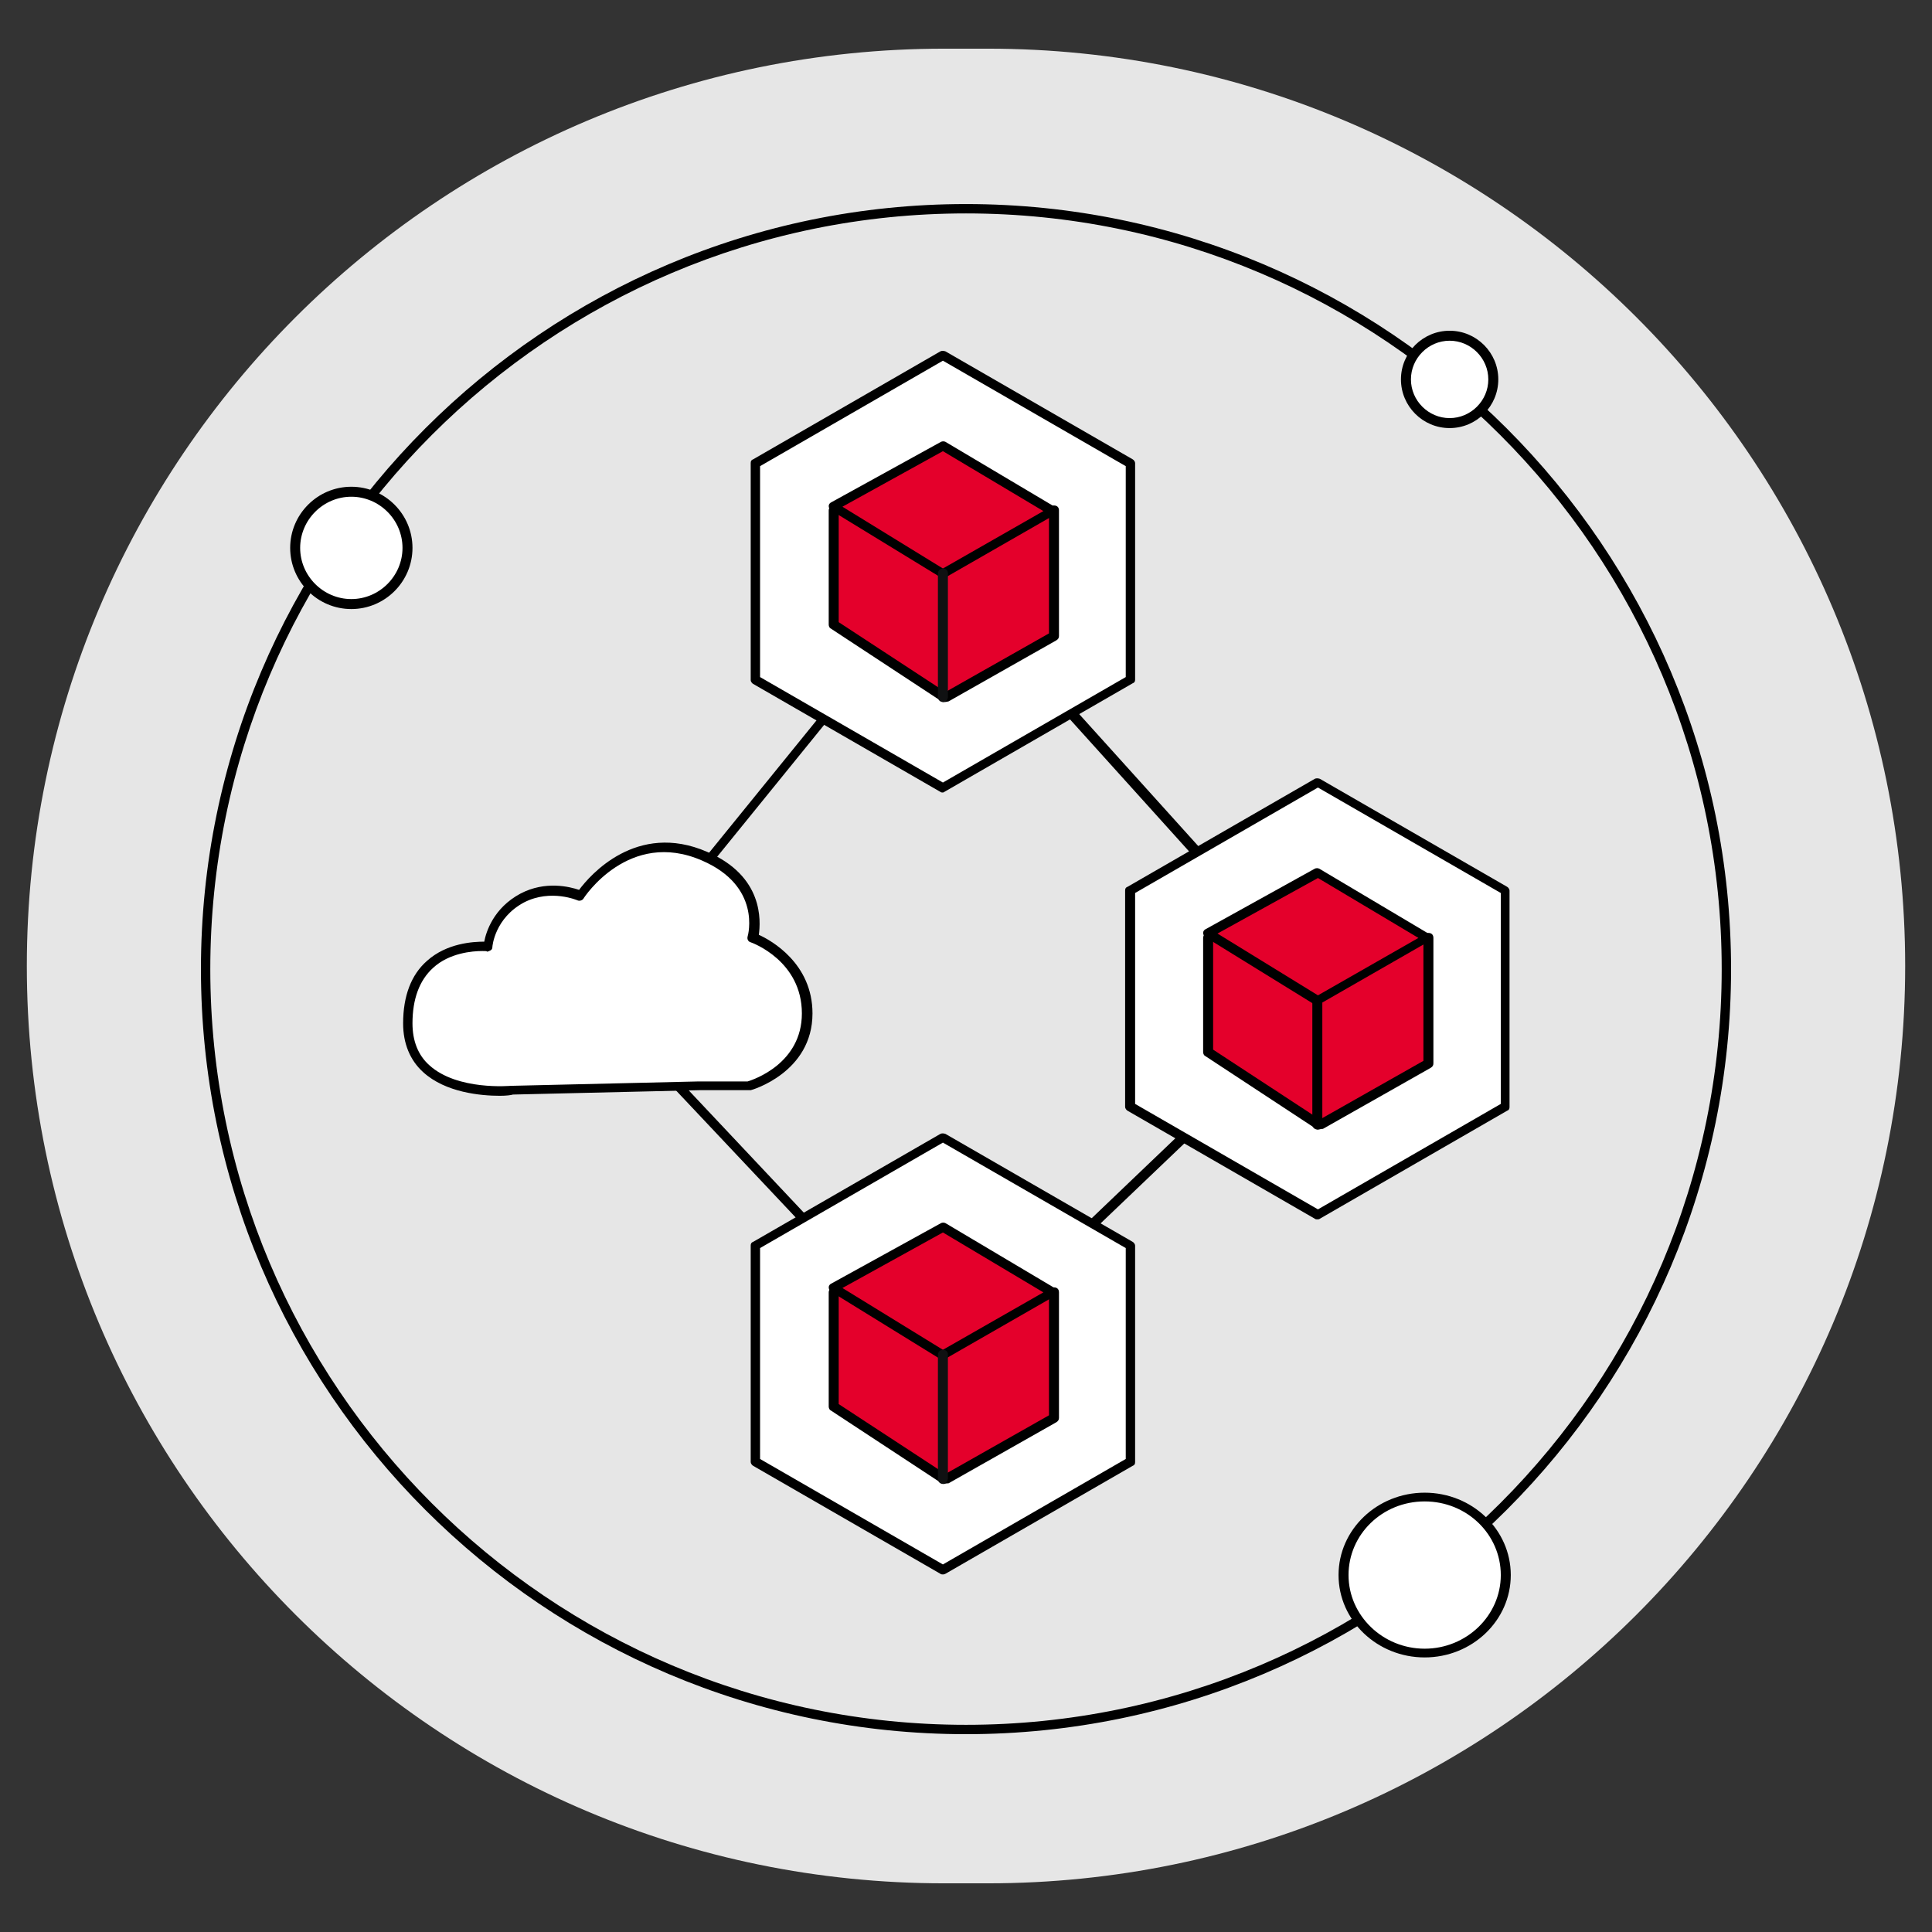 <?xml version="1.0" encoding="utf-8"?>
<!-- Generator: Adobe Illustrator 28.1.0, SVG Export Plug-In . SVG Version: 6.00 Build 0)  -->
<svg version="1.1" id="Layer_1" xmlns="http://www.w3.org/2000/svg" xmlns:xlink="http://www.w3.org/1999/xlink" x="0px" y="0px"
	 viewBox="0 0 309.6 309.6" style="enable-background:new 0 0 309.6 309.6;" xml:space="preserve">
<rect x="0" y="0" width="309.6" height="309.6" fill="#333333" stroke="none"/>
<style type="text/css">
	.st0{fill:#E6E6E6;}
	.st1{clip-path:url(#SVGID_00000137103628836233368050000013214016123285987483_);}
	.st2{fill:#FFFFFF;}
	.st3{fill:#E4002B;}
	.st4{fill:#101112;}
</style>
<g>
	<g>
		<path class="st0" d="M305.3,154.8L305.3,154.8c0,81.2-65.8,147-147,147h-7c-81.2,0-147-65.8-147-147l0,0c0-81.2,65.8-147,147-147
			h7C239.5,7.8,305.3,73.6,305.3,154.8z"/>
	</g>
	<g>
		<g>
			<g>
				<defs>
					<rect id="SVGID_1_" x="31.3" y="31.8" width="247" height="247"/>
				</defs>
				<clipPath id="SVGID_00000049179425959453642140000013305069598153979830_">
					<use xlink:href="#SVGID_1_"  style="overflow:visible;"/>
				</clipPath>
				<g style="clip-path:url(#SVGID_00000049179425959453642140000013305069598153979830_);">
					<g>
						<path d="M154.8,277.9c-67.6,0-122.6-55-122.6-122.6s55-122.6,122.6-122.6s122.6,55,122.6,122.6S222.4,277.9,154.8,277.9z
							 M154.8,34.2C88,34.2,33.7,88.5,33.7,155.3S88,276.4,154.8,276.4s121.1-54.3,121.1-121.1S221.6,34.2,154.8,34.2z"/>
					</g>
					<g>
						<path class="st2" d="M232.3,67.8c3.9,0,7-3.1,7-7s-3.1-7-7-7s-7,3.1-7,7S228.4,67.8,232.3,67.8z"/>
						<path d="M232.3,68.6c-4.3,0-7.8-3.5-7.8-7.8s3.5-7.8,7.8-7.8s7.8,3.5,7.8,7.8S236.6,68.6,232.3,68.6z M232.3,54.6
							c-3.4,0-6.2,2.8-6.2,6.2c0,3.4,2.8,6.2,6.2,6.2s6.2-2.8,6.2-6.2S235.7,54.6,232.3,54.6z"/>
					</g>
					<g>
						<path class="st2" d="M56.3,96.8c5,0,9-4,9-9s-4-9-9-9s-9,4-9,9S51.3,96.8,56.3,96.8z"/>
						<path d="M56.3,97.6c-5.4,0-9.8-4.4-9.8-9.8s4.4-9.8,9.8-9.8s9.8,4.4,9.8,9.8S61.7,97.6,56.3,97.6z M56.3,79.6
							c-4.5,0-8.2,3.7-8.2,8.2s3.7,8.2,8.2,8.2s8.2-3.7,8.2-8.2S60.8,79.6,56.3,79.6z"/>
					</g>
					<g>
						<path class="st2" d="M228.3,264.8c7.2,0,13-5.6,13-12.5c0-6.9-5.8-12.5-13-12.5s-13,5.6-13,12.5
							C215.3,259.2,221.1,264.8,228.3,264.8z"/>
						<path d="M228.3,265.6c-7.6,0-13.8-5.9-13.8-13.2c0-7.3,6.2-13.2,13.8-13.2s13.8,5.9,13.8,13.2
							C242.1,259.7,235.9,265.6,228.3,265.6z M228.3,240.6c-6.8,0-12.2,5.3-12.2,11.8c0,6.5,5.5,11.8,12.2,11.8s12.2-5.3,12.2-11.8
							C240.5,245.9,235.1,240.6,228.3,240.6z"/>
					</g>
					<g>
						<path d="M151.1,219.8L151.1,219.8c-0.2,0-0.4-0.1-0.5-0.2l-55.6-59c-0.3-0.3-0.3-0.7,0-1l55.6-68.5c0.1-0.2,0.3-0.3,0.6-0.3
							c0.2,0,0.4,0.1,0.6,0.2l61.8,68.5c0.3,0.3,0.3,0.8,0,1l-61.8,59C151.5,219.7,151.3,219.8,151.1,219.8z M96.5,160l54.6,58
							l60.7-58l-60.7-67.3L96.5,160z"/>
					</g>
					<g>
						<path class="st2" d="M82,174.7c0,0-16.7,1.6-16.7-10.7c0-13.7,12.9-12.3,12.9-12.3s0.3-5.1,5.5-7.8c4.7-2.5,9.3-0.3,9.3-0.3
							s7.5-11.7,19.9-6.3c10.2,4.4,7.7,13.1,7.7,13.1s8.7,3.1,8.7,12.1s-9.4,11.6-9.4,11.6h-8L82,174.7z"/>
						<path d="M80.1,175.6c-3,0-8.7-0.5-12.3-3.8c-2.1-1.9-3.2-4.6-3.2-7.8c0-4.4,1.3-7.8,3.8-10c3.2-2.9,7.5-3.1,9.2-3.1
							c0.3-1.6,1.5-5.4,5.8-7.7c4-2.1,7.9-1.1,9.4-0.6c1.7-2.3,9.2-11,20.5-6.1c9.1,3.9,8.6,11.1,8.3,13.3c2,0.9,8.6,4.6,8.6,12.6
							c0,9.5-9.8,12.3-9.9,12.3s-0.1,0-0.2,0h-8l-29.9,0.7C81.9,175.5,81.1,175.6,80.1,175.6z M77.3,152.4c-1.6,0-5.3,0.3-7.9,2.7
							c-2.2,2-3.3,5-3.3,8.9c0,2.8,0.9,5.1,2.7,6.7c4.5,4.1,13,3.3,13.1,3.3c0,0,0,0,0.1,0l29.9-0.7h7.9c1-0.3,8.7-2.9,8.7-10.9
							c0-8.4-7.9-11.3-8.2-11.4c-0.4-0.1-0.6-0.5-0.5-0.9c0.1-0.3,2.2-8.1-7.3-12.2c-11.7-5.1-18.9,5.9-19,6.1
							c-0.2,0.3-0.6,0.4-0.9,0.3c0,0-4.3-1.9-8.6,0.3c-4.7,2.5-5.1,7-5.1,7.2s-0.1,0.4-0.3,0.5c-0.2,0.1-0.4,0.2-0.6,0.2
							C78.1,152.4,77.8,152.4,77.3,152.4z"/>
					</g>
					<g>
						<path class="st2" d="M181.1,234.2v-34.7l-30-17.3l-30,17.3v34.7l30,17.3L181.1,234.2z"/>
						<path d="M151.1,252.3c-0.1,0-0.3,0-0.4-0.1l-30-17.3c-0.2-0.1-0.4-0.4-0.4-0.6v-34.7c0-0.3,0.1-0.5,0.4-0.6l30-17.3
							c0.2-0.1,0.5-0.1,0.8,0l30,17.3c0.2,0.1,0.4,0.4,0.4,0.6v34.7c0,0.3-0.1,0.5-0.4,0.6l-30,17.3
							C151.3,252.3,151.2,252.3,151.1,252.3z M121.8,233.8l29.3,16.9l29.3-16.9V200l-29.3-16.9L121.8,200V233.8z M181.1,234.2
							L181.1,234.2L181.1,234.2z"/>
					</g>
					<g>
						<path class="st2" d="M181.1,108.9V74.2l-30-17.3l-30,17.3v34.7l30,17.3L181.1,108.9z"/>
						<path d="M151.1,127c-0.1,0-0.3,0-0.4-0.1l-30-17.3c-0.2-0.1-0.4-0.4-0.4-0.6V74.2c0-0.3,0.1-0.5,0.4-0.6l30-17.3
							c0.2-0.1,0.5-0.1,0.8,0l30,17.3c0.2,0.1,0.4,0.4,0.4,0.6v34.7c0,0.3-0.1,0.5-0.4,0.6l-30,17.3
							C151.3,126.9,151.2,127,151.1,127z M121.8,108.5l29.3,16.9l29.3-16.9V74.7l-29.3-16.9l-29.3,16.9V108.5z M181.1,108.9
							L181.1,108.9L181.1,108.9z"/>
					</g>
					<g>
						<path class="st2" d="M241.1,177.4v-34.7l-30-17.3l-30,17.3v34.7l30,17.3L241.1,177.4z"/>
						<path d="M211.1,195.4c-0.1,0-0.3,0-0.4-0.1l-30-17.3c-0.2-0.1-0.4-0.4-0.4-0.6v-34.7c0-0.3,0.1-0.5,0.4-0.6l30-17.3
							c0.2-0.1,0.5-0.1,0.8,0l30,17.3c0.2,0.1,0.4,0.4,0.4,0.6v34.7c0,0.3-0.1,0.5-0.4,0.6l-30,17.3
							C211.4,195.4,211.2,195.4,211.1,195.4z M181.9,176.9l29.3,16.9l29.3-16.9v-33.8l-29.3-16.9l-29.3,16.9V176.9z M241.1,177.4
							L241.1,177.4L241.1,177.4z"/>
					</g>
					<g>
						<path class="st3" d="M168.6,207.1v20.1l-17.3,9.8l-17.8-11.7V207"/>
					</g>
					<g>
						<path d="M151.3,237.8c-0.1,0-0.3,0-0.4-0.1L133.1,226c-0.2-0.1-0.3-0.4-0.3-0.6v-18.3c0-0.4,0.3-0.8,0.8-0.8s0.8,0.3,0.8,0.8
							V225l17.1,11.2l16.6-9.4v-19.7c0-0.4,0.3-0.8,0.8-0.8s0.8,0.3,0.8,0.8v20.1c0,0.3-0.1,0.5-0.4,0.7l-17.3,9.8
							C151.5,237.7,151.4,237.8,151.3,237.8z"/>
					</g>
					<g>
						<path class="st3" d="M133.5,206.4l17.5,10.8l17.6-10.1l-17.5-10.4L133.5,206.4z"/>
						<path d="M151.1,217.9c-0.1,0-0.3,0-0.4-0.1L133.2,207c-0.2-0.1-0.4-0.4-0.4-0.7s0.2-0.5,0.4-0.6l17.6-9.7
							c0.2-0.1,0.5-0.1,0.7,0l17.5,10.4c0.2,0.1,0.4,0.4,0.4,0.7s-0.1,0.5-0.4,0.6l-17.6,10.1C151.3,217.9,151.2,217.9,151.1,217.9z
							 M135,206.4l16.1,9.9l16.1-9.2l-16.1-9.6L135,206.4z"/>
					</g>
					<g>
						<path class="st4" d="M151.1,237.8c-0.4,0-0.8-0.3-0.8-0.8v-19.9c0-0.4,0.3-0.8,0.8-0.8s0.8,0.3,0.8,0.8V237
							C151.8,237.4,151.5,237.8,151.1,237.8z"/>
					</g>
					<g>
						<path class="st3" d="M228.7,150.3v20.1l-17.3,9.8l-17.8-11.7v-18.3"/>
					</g>
					<g>
						<path d="M211.3,181c-0.1,0-0.3,0-0.4-0.1l-17.8-11.7c-0.2-0.1-0.3-0.4-0.3-0.6v-18.3c0-0.4,0.3-0.8,0.8-0.8s0.8,0.3,0.8,0.8
							v17.9l17.1,11.2l16.6-9.4v-19.7c0-0.4,0.3-0.8,0.8-0.8s0.8,0.3,0.8,0.8v20.1c0,0.3-0.1,0.5-0.4,0.7l-17.3,9.8
							C211.6,180.9,211.5,181,211.3,181z"/>
					</g>
					<g>
						<path class="st3" d="M193.6,149.6l17.5,10.8l17.6-10.1l-17.6-10.5L193.6,149.6z"/>
						<path d="M211.1,161.1c-0.1,0-0.3,0-0.4-0.1l-17.5-10.8c-0.2-0.1-0.4-0.4-0.4-0.7s0.2-0.5,0.4-0.6l17.5-9.7
							c0.2-0.1,0.5-0.1,0.7,0l17.5,10.4c0.2,0.1,0.4,0.4,0.4,0.7s-0.1,0.5-0.4,0.6L211.3,161C211.4,161.1,211.2,161.1,211.1,161.1z
							 M195.1,149.6l16.1,9.9l16.1-9.2l-16.1-9.6L195.1,149.6z"/>
					</g>
					<g>
						<path d="M211.1,181c-0.4,0-0.8-0.3-0.8-0.8v-19.9c0-0.4,0.3-0.8,0.8-0.8s0.8,0.3,0.8,0.8v19.9
							C211.9,180.6,211.5,181,211.1,181z"/>
					</g>
					<g>
						<path class="st3" d="M168.7,81.8v20.1l-17.3,9.8L133.6,100V81.8"/>
					</g>
					<g>
						<path d="M151.3,112.5c-0.1,0-0.3,0-0.4-0.1l-17.8-11.7c-0.2-0.1-0.3-0.4-0.3-0.6V81.8c0-0.4,0.3-0.8,0.8-0.8s0.8,0.3,0.8,0.8
							v17.9l17.1,11.2l16.6-9.4V81.8c0-0.4,0.3-0.8,0.8-0.8s0.8,0.3,0.8,0.8v20.1c0,0.3-0.1,0.5-0.4,0.7l-17.3,9.8
							C151.6,112.5,151.4,112.5,151.3,112.5z"/>
					</g>
					<g>
						<path class="st3" d="M133.6,81.1l17.5,10.8l17.5-10.1l-17.5-10.4L133.6,81.1z"/>
						<path d="M151.1,92.6c-0.1,0-0.3,0-0.4-0.1l-17.5-10.7c-0.2-0.1-0.4-0.4-0.4-0.7c0-0.3,0.2-0.5,0.4-0.6l17.6-9.7
							c0.2-0.1,0.5-0.1,0.7,0L169,81.2c0.2,0.1,0.4,0.4,0.4,0.7s-0.1,0.5-0.4,0.6l-17.6,10.1C151.4,92.6,151.2,92.6,151.1,92.6z
							 M135,81.2l16.1,9.9l16.1-9.2l-16.1-9.6L135,81.2z"/>
					</g>
					<g>
						<path class="st4" d="M151.1,112.5c-0.4,0-0.8-0.3-0.8-0.8V91.9c0-0.4,0.3-0.8,0.8-0.8s0.8,0.3,0.8,0.8v19.9
							C151.8,112.2,151.5,112.5,151.1,112.5z"/>
					</g>
				</g>
			</g>
		</g>
	</g>
</g>
</svg>
